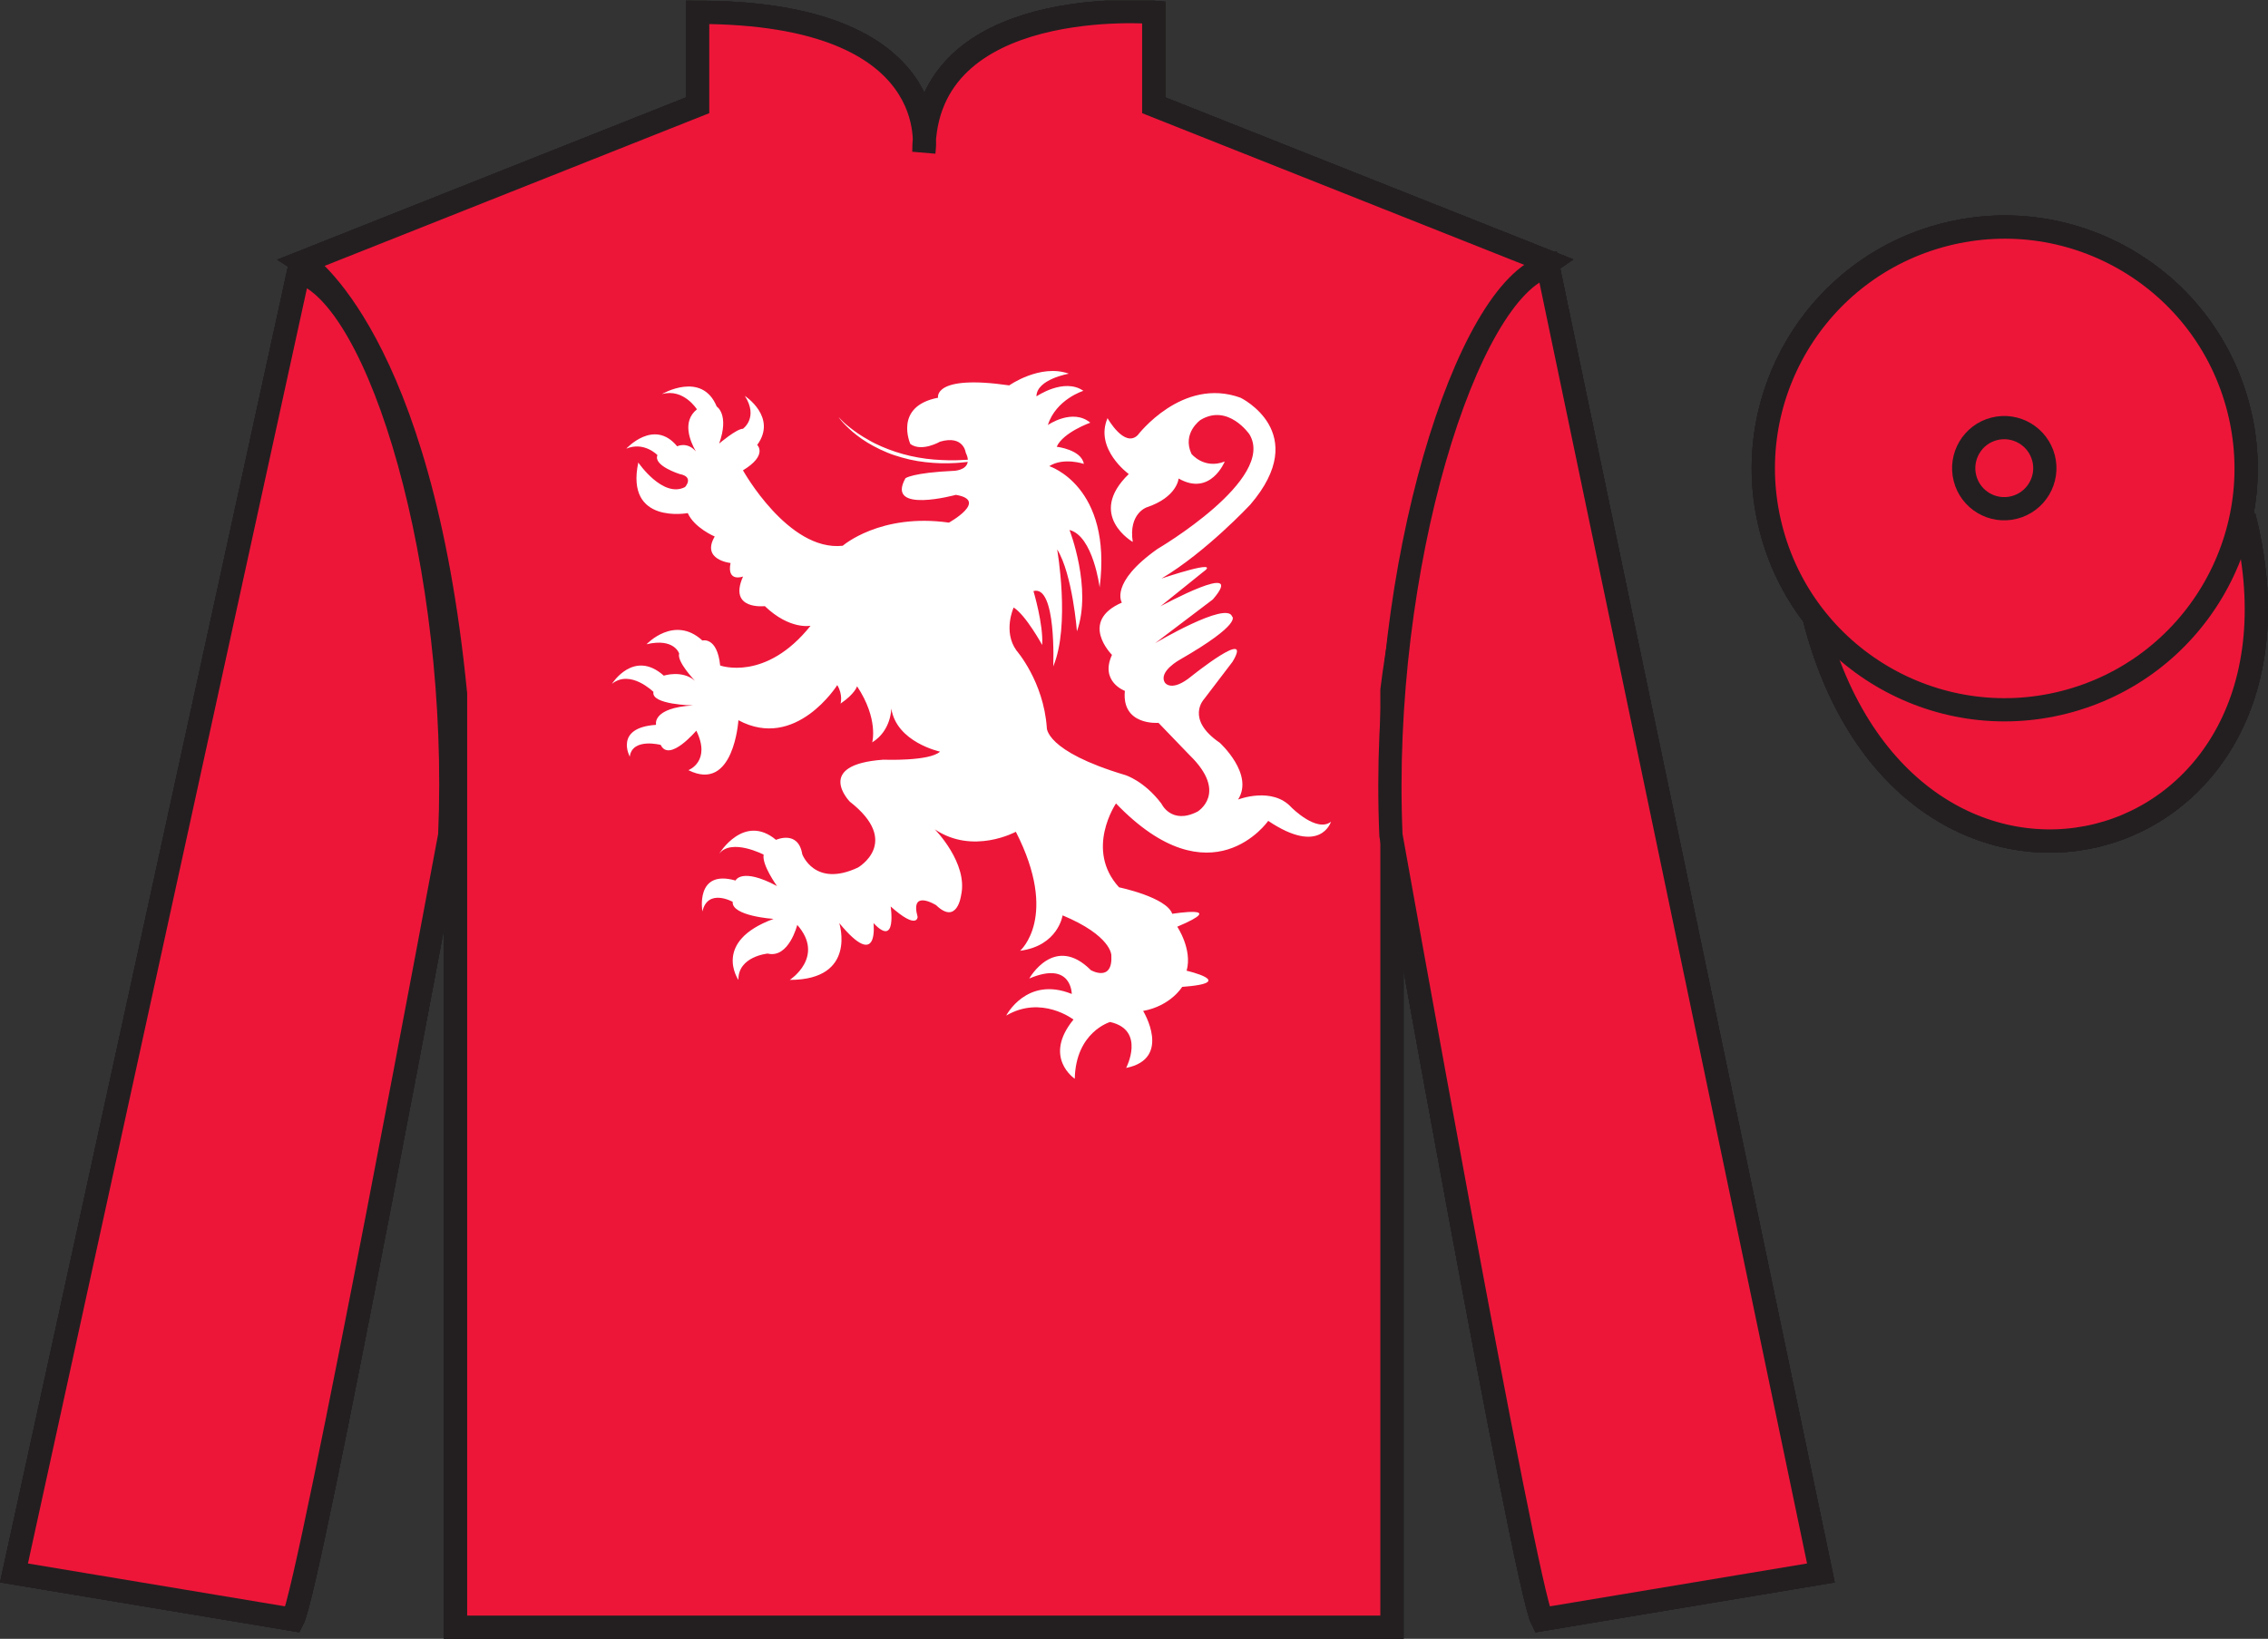 <?xml version="1.0" encoding="UTF-8"?>
<svg xmlns="http://www.w3.org/2000/svg" xmlns:xlink="http://www.w3.org/1999/xlink" width="97.59pt" height="70.53pt" viewBox="0 0 97.59 70.53" version="1.1">
<rect x="0" y="0" width="97.59" height="70.53" fill="#333333" stroke="none"/>
<defs>
<clipPath id="clip1">
  <path d="M 0 70.531 L 97.59 70.531 L 97.59 0.031 L 0 0.031 L 0 70.531 Z M 0 70.531 "/>
</clipPath>
</defs>
<g id="surface0">
<g clip-path="url(#clip1)" clip-rule="nonzero">
<path style=" stroke:none;fill-rule:nonzero;fill:rgb(100%,100%,100%);fill-opacity:1;" d="M 13.02 11.281 C 13.02 11.281 18.102 14.531 19.602 29.863 C 19.602 29.863 19.602 44.863 19.602 70.031 L 59.895 70.031 L 59.895 29.695 C 59.895 29.695 61.684 14.695 66.645 11.281 L 49.645 4.531 L 49.645 0.531 C 49.645 0.531 39.754 -0.305 39.754 6.531 C 39.754 6.531 40.77 0.531 30.02 0.531 L 30.02 4.531 L 13.02 11.281 "/>
<path style="fill:none;stroke-width:10;stroke-linecap:butt;stroke-linejoin:miter;stroke:rgb(13.73%,12.16%,12.549%);stroke-opacity:1;stroke-miterlimit:4;" d="M 130.195 592.487 C 130.195 592.487 181.016 559.987 196.016 406.667 C 196.016 406.667 196.016 256.667 196.016 4.987 L 598.945 4.987 L 598.945 408.347 C 598.945 408.347 616.836 558.347 666.445 592.487 L 496.445 659.987 L 496.445 699.987 C 496.445 699.987 397.539 708.347 397.539 639.987 C 397.539 639.987 407.695 699.987 300.195 699.987 L 300.195 659.987 L 130.195 592.487 Z M 130.195 592.487 " transform="matrix(0.1,0,0,-0.1,0,70.53)"/>
<path style=" stroke:none;fill-rule:nonzero;fill:rgb(0%,36.333%,19.509%);fill-opacity:1;" d="M 12.602 69.695 C 13.352 68.195 19.352 35.945 19.352 35.945 C 19.852 24.445 16.352 12.695 12.852 11.695 L 0.602 67.695 L 12.602 69.695 "/>
<path style="fill:none;stroke-width:10;stroke-linecap:butt;stroke-linejoin:miter;stroke:rgb(13.73%,12.16%,12.549%);stroke-opacity:1;stroke-miterlimit:4;" d="M 126.016 8.347 C 133.516 23.347 193.516 345.847 193.516 345.847 C 198.516 460.847 163.516 578.347 128.516 588.347 L 6.016 28.347 L 126.016 8.347 Z M 126.016 8.347 " transform="matrix(0.1,0,0,-0.1,0,70.53)"/>
<path style=" stroke:none;fill-rule:nonzero;fill:rgb(0%,36.333%,19.509%);fill-opacity:1;" d="M 78.352 67.695 L 66.602 11.445 C 63.102 12.445 59.352 24.445 59.852 35.945 C 59.852 35.945 65.602 68.195 66.352 69.695 L 78.352 67.695 "/>
<path style="fill:none;stroke-width:10;stroke-linecap:butt;stroke-linejoin:miter;stroke:rgb(13.73%,12.16%,12.549%);stroke-opacity:1;stroke-miterlimit:4;" d="M 783.516 28.347 L 666.016 590.847 C 631.016 580.847 593.516 460.847 598.516 345.847 C 598.516 345.847 656.016 23.347 663.516 8.347 L 783.516 28.347 Z M 783.516 28.347 " transform="matrix(0.1,0,0,-0.1,0,70.53)"/>
<path style="fill-rule:nonzero;fill:rgb(100%,95.41%,10.001%);fill-opacity:1;stroke-width:10;stroke-linecap:butt;stroke-linejoin:miter;stroke:rgb(13.73%,12.16%,12.549%);stroke-opacity:1;stroke-miterlimit:4;" d="M 780.703 439.245 C 820.391 283.62 1004.336 331.198 965.547 483.191 " transform="matrix(0.1,0,0,-0.1,0,70.53)"/>
<path style=" stroke:none;fill-rule:nonzero;fill:rgb(66.03%,31.331%,68.348%);fill-opacity:1;" d="M 39.27 15.195 L 34.27 28.445 L 21.77 28.445 L 31.52 34.695 L 27.02 47.195 L 39.52 39.445 L 52.27 47.195 L 47.27 34.945 L 57.27 28.445 L 44.52 28.445 L 39.27 15.195 "/>
<path style=" stroke:none;fill-rule:nonzero;fill:rgb(100%,95.41%,10.001%);fill-opacity:1;" d="M 88.828 30.223 C 94.387 28.805 97.742 23.148 96.324 17.594 C 94.906 12.035 89.25 8.68 83.691 10.098 C 78.137 11.516 74.781 17.172 76.199 22.727 C 77.613 28.285 83.27 31.641 88.828 30.223 "/>
<path style="fill:none;stroke-width:10;stroke-linecap:butt;stroke-linejoin:miter;stroke:rgb(13.73%,12.16%,12.549%);stroke-opacity:1;stroke-miterlimit:4;" d="M 888.281 403.073 C 943.867 417.253 977.422 473.816 963.242 529.362 C 949.062 584.948 892.5 618.503 836.914 604.323 C 781.367 590.144 747.812 533.581 761.992 478.034 C 776.133 422.448 832.695 388.894 888.281 403.073 Z M 888.281 403.073 " transform="matrix(0.1,0,0,-0.1,0,70.53)"/>
<path style=" stroke:none;fill-rule:nonzero;fill:rgb(100%,95.41%,10.001%);fill-opacity:1;" d="M 86.672 21.84 C 87.605 21.602 88.172 20.652 87.934 19.719 C 87.695 18.785 86.742 18.219 85.809 18.457 C 84.875 18.695 84.312 19.648 84.551 20.582 C 84.789 21.516 85.738 22.078 86.672 21.84 "/>
<path style="fill:none;stroke-width:10;stroke-linecap:butt;stroke-linejoin:miter;stroke:rgb(13.73%,12.16%,12.549%);stroke-opacity:1;stroke-miterlimit:4;" d="M 866.719 486.902 C 876.055 489.284 881.719 498.777 879.336 508.113 C 876.953 517.448 867.422 523.112 858.086 520.73 C 848.75 518.347 843.125 508.816 845.508 499.48 C 847.891 490.144 857.383 484.519 866.719 486.902 Z M 866.719 486.902 " transform="matrix(0.1,0,0,-0.1,0,70.53)"/>
<path style=" stroke:none;fill-rule:nonzero;fill:rgb(100%,100%,100%);fill-opacity:1;" d="M 13.02 11.281 C 13.02 11.281 18.102 14.531 19.602 29.863 C 19.602 29.863 19.602 44.863 19.602 70.031 L 59.895 70.031 L 59.895 29.695 C 59.895 29.695 61.684 14.695 66.645 11.281 L 49.645 4.531 L 49.645 0.531 C 49.645 0.531 39.754 -0.305 39.754 6.531 C 39.754 6.531 40.77 0.531 30.02 0.531 L 30.02 4.531 L 13.02 11.281 "/>
<path style="fill:none;stroke-width:10;stroke-linecap:butt;stroke-linejoin:miter;stroke:rgb(13.73%,12.16%,12.549%);stroke-opacity:1;stroke-miterlimit:4;" d="M 130.195 592.487 C 130.195 592.487 181.016 559.987 196.016 406.667 C 196.016 406.667 196.016 256.667 196.016 4.987 L 598.945 4.987 L 598.945 408.347 C 598.945 408.347 616.836 558.347 666.445 592.487 L 496.445 659.987 L 496.445 699.987 C 496.445 699.987 397.539 708.347 397.539 639.987 C 397.539 639.987 407.695 699.987 300.195 699.987 L 300.195 659.987 L 130.195 592.487 Z M 130.195 592.487 " transform="matrix(0.1,0,0,-0.1,0,70.53)"/>
<path style=" stroke:none;fill-rule:nonzero;fill:rgb(0%,36.333%,19.509%);fill-opacity:1;" d="M 12.602 69.695 C 13.352 68.195 19.352 35.945 19.352 35.945 C 19.852 24.445 16.352 12.695 12.852 11.695 L 0.602 67.695 L 12.602 69.695 "/>
<path style="fill:none;stroke-width:10;stroke-linecap:butt;stroke-linejoin:miter;stroke:rgb(13.73%,12.16%,12.549%);stroke-opacity:1;stroke-miterlimit:4;" d="M 126.016 8.347 C 133.516 23.347 193.516 345.847 193.516 345.847 C 198.516 460.847 163.516 578.347 128.516 588.347 L 6.016 28.347 L 126.016 8.347 Z M 126.016 8.347 " transform="matrix(0.1,0,0,-0.1,0,70.53)"/>
<path style=" stroke:none;fill-rule:nonzero;fill:rgb(0%,36.333%,19.509%);fill-opacity:1;" d="M 78.352 67.695 L 66.602 11.445 C 63.102 12.445 59.352 24.445 59.852 35.945 C 59.852 35.945 65.602 68.195 66.352 69.695 L 78.352 67.695 "/>
<path style="fill:none;stroke-width:10;stroke-linecap:butt;stroke-linejoin:miter;stroke:rgb(13.73%,12.16%,12.549%);stroke-opacity:1;stroke-miterlimit:4;" d="M 783.516 28.347 L 666.016 590.847 C 631.016 580.847 593.516 460.847 598.516 345.847 C 598.516 345.847 656.016 23.347 663.516 8.347 L 783.516 28.347 Z M 783.516 28.347 " transform="matrix(0.1,0,0,-0.1,0,70.53)"/>
<path style="fill-rule:nonzero;fill:rgb(100%,95.41%,10.001%);fill-opacity:1;stroke-width:10;stroke-linecap:butt;stroke-linejoin:miter;stroke:rgb(13.73%,12.16%,12.549%);stroke-opacity:1;stroke-miterlimit:4;" d="M 780.703 439.245 C 820.391 283.62 1004.336 331.198 965.547 483.191 " transform="matrix(0.1,0,0,-0.1,0,70.53)"/>
<path style=" stroke:none;fill-rule:nonzero;fill:rgb(66.03%,31.331%,68.348%);fill-opacity:1;" d="M 39.27 15.195 L 34.27 28.445 L 21.77 28.445 L 31.52 34.695 L 27.02 47.195 L 39.52 39.445 L 52.27 47.195 L 47.27 34.945 L 57.27 28.445 L 44.52 28.445 L 39.27 15.195 "/>
<path style=" stroke:none;fill-rule:nonzero;fill:rgb(100%,95.41%,10.001%);fill-opacity:1;" d="M 88.828 30.223 C 94.387 28.805 97.742 23.148 96.324 17.594 C 94.906 12.035 89.25 8.68 83.691 10.098 C 78.137 11.516 74.781 17.172 76.199 22.727 C 77.613 28.285 83.27 31.641 88.828 30.223 "/>
<path style="fill:none;stroke-width:10;stroke-linecap:butt;stroke-linejoin:miter;stroke:rgb(13.73%,12.16%,12.549%);stroke-opacity:1;stroke-miterlimit:4;" d="M 888.281 403.073 C 943.867 417.253 977.422 473.816 963.242 529.362 C 949.062 584.948 892.5 618.503 836.914 604.323 C 781.367 590.144 747.812 533.581 761.992 478.034 C 776.133 422.448 832.695 388.894 888.281 403.073 Z M 888.281 403.073 " transform="matrix(0.1,0,0,-0.1,0,70.53)"/>
<path style=" stroke:none;fill-rule:nonzero;fill:rgb(100%,95.41%,10.001%);fill-opacity:1;" d="M 86.672 21.84 C 87.605 21.602 88.172 20.652 87.934 19.719 C 87.695 18.785 86.742 18.219 85.809 18.457 C 84.875 18.695 84.312 19.648 84.551 20.582 C 84.789 21.516 85.738 22.078 86.672 21.84 "/>
<path style="fill:none;stroke-width:10;stroke-linecap:butt;stroke-linejoin:miter;stroke:rgb(13.73%,12.16%,12.549%);stroke-opacity:1;stroke-miterlimit:4;" d="M 866.719 486.902 C 876.055 489.284 881.719 498.777 879.336 508.113 C 876.953 517.448 867.422 523.112 858.086 520.73 C 848.75 518.347 843.125 508.816 845.508 499.48 C 847.891 490.144 857.383 484.519 866.719 486.902 Z M 866.719 486.902 " transform="matrix(0.1,0,0,-0.1,0,70.53)"/>
<path style=" stroke:none;fill-rule:nonzero;fill:rgb(100%,100%,100%);fill-opacity:1;" d="M 13.02 11.281 C 13.02 11.281 18.102 14.531 19.602 29.863 C 19.602 29.863 19.602 44.863 19.602 70.031 L 59.895 70.031 L 59.895 29.695 C 59.895 29.695 61.684 14.695 66.645 11.281 L 49.645 4.531 L 49.645 0.531 C 49.645 0.531 39.754 -0.305 39.754 6.531 C 39.754 6.531 40.77 0.531 30.02 0.531 L 30.02 4.531 L 13.02 11.281 "/>
<path style="fill:none;stroke-width:10;stroke-linecap:butt;stroke-linejoin:miter;stroke:rgb(13.73%,12.16%,12.549%);stroke-opacity:1;stroke-miterlimit:4;" d="M 130.195 592.487 C 130.195 592.487 181.016 559.987 196.016 406.667 C 196.016 406.667 196.016 256.667 196.016 4.987 L 598.945 4.987 L 598.945 408.347 C 598.945 408.347 616.836 558.347 666.445 592.487 L 496.445 659.987 L 496.445 699.987 C 496.445 699.987 397.539 708.347 397.539 639.987 C 397.539 639.987 407.695 699.987 300.195 699.987 L 300.195 659.987 L 130.195 592.487 Z M 130.195 592.487 " transform="matrix(0.1,0,0,-0.1,0,70.53)"/>
<path style=" stroke:none;fill-rule:nonzero;fill:rgb(0%,36.333%,19.509%);fill-opacity:1;" d="M 12.602 69.695 C 13.352 68.195 19.352 35.945 19.352 35.945 C 19.852 24.445 16.352 12.695 12.852 11.695 L 0.602 67.695 L 12.602 69.695 "/>
<path style="fill:none;stroke-width:10;stroke-linecap:butt;stroke-linejoin:miter;stroke:rgb(13.73%,12.16%,12.549%);stroke-opacity:1;stroke-miterlimit:4;" d="M 126.016 8.347 C 133.516 23.347 193.516 345.847 193.516 345.847 C 198.516 460.847 163.516 578.347 128.516 588.347 L 6.016 28.347 L 126.016 8.347 Z M 126.016 8.347 " transform="matrix(0.1,0,0,-0.1,0,70.53)"/>
<path style=" stroke:none;fill-rule:nonzero;fill:rgb(0%,36.333%,19.509%);fill-opacity:1;" d="M 78.352 67.695 L 66.602 11.445 C 63.102 12.445 59.352 24.445 59.852 35.945 C 59.852 35.945 65.602 68.195 66.352 69.695 L 78.352 67.695 "/>
<path style="fill:none;stroke-width:10;stroke-linecap:butt;stroke-linejoin:miter;stroke:rgb(13.73%,12.16%,12.549%);stroke-opacity:1;stroke-miterlimit:4;" d="M 783.516 28.347 L 666.016 590.847 C 631.016 580.847 593.516 460.847 598.516 345.847 C 598.516 345.847 656.016 23.347 663.516 8.347 L 783.516 28.347 Z M 783.516 28.347 " transform="matrix(0.1,0,0,-0.1,0,70.53)"/>
<path style="fill-rule:nonzero;fill:rgb(100%,95.41%,10.001%);fill-opacity:1;stroke-width:10;stroke-linecap:butt;stroke-linejoin:miter;stroke:rgb(13.73%,12.16%,12.549%);stroke-opacity:1;stroke-miterlimit:4;" d="M 780.703 439.245 C 820.391 283.62 1004.336 331.198 965.547 483.191 " transform="matrix(0.1,0,0,-0.1,0,70.53)"/>
<path style=" stroke:none;fill-rule:nonzero;fill:rgb(66.03%,31.331%,68.348%);fill-opacity:1;" d="M 39.27 15.195 L 34.27 28.445 L 21.77 28.445 L 31.52 34.695 L 27.02 47.195 L 39.52 39.445 L 52.27 47.195 L 47.27 34.945 L 57.27 28.445 L 44.52 28.445 L 39.27 15.195 "/>
<path style=" stroke:none;fill-rule:nonzero;fill:rgb(100%,95.41%,10.001%);fill-opacity:1;" d="M 88.828 30.223 C 94.387 28.805 97.742 23.148 96.324 17.594 C 94.906 12.035 89.25 8.68 83.691 10.098 C 78.137 11.516 74.781 17.172 76.199 22.727 C 77.613 28.285 83.27 31.641 88.828 30.223 "/>
<path style="fill:none;stroke-width:10;stroke-linecap:butt;stroke-linejoin:miter;stroke:rgb(13.73%,12.16%,12.549%);stroke-opacity:1;stroke-miterlimit:4;" d="M 888.281 403.073 C 943.867 417.253 977.422 473.816 963.242 529.362 C 949.062 584.948 892.5 618.503 836.914 604.323 C 781.367 590.144 747.812 533.581 761.992 478.034 C 776.133 422.448 832.695 388.894 888.281 403.073 Z M 888.281 403.073 " transform="matrix(0.1,0,0,-0.1,0,70.53)"/>
<path style=" stroke:none;fill-rule:nonzero;fill:rgb(100%,95.41%,10.001%);fill-opacity:1;" d="M 86.672 21.84 C 87.605 21.602 88.172 20.652 87.934 19.719 C 87.695 18.785 86.742 18.219 85.809 18.457 C 84.875 18.695 84.312 19.648 84.551 20.582 C 84.789 21.516 85.738 22.078 86.672 21.84 "/>
<path style="fill:none;stroke-width:10;stroke-linecap:butt;stroke-linejoin:miter;stroke:rgb(13.73%,12.16%,12.549%);stroke-opacity:1;stroke-miterlimit:4;" d="M 866.719 486.902 C 876.055 489.284 881.719 498.777 879.336 508.113 C 876.953 517.448 867.422 523.112 858.086 520.73 C 848.75 518.347 843.125 508.816 845.508 499.48 C 847.891 490.144 857.383 484.519 866.719 486.902 Z M 866.719 486.902 " transform="matrix(0.1,0,0,-0.1,0,70.53)"/>
<path style=" stroke:none;fill-rule:nonzero;fill:rgb(92.863%,8.783%,22.277%);fill-opacity:1;" d="M 13.02 11.281 C 13.02 11.281 18.102 14.531 19.602 29.863 C 19.602 29.863 19.602 44.863 19.602 70.031 L 59.895 70.031 L 59.895 29.695 C 59.895 29.695 61.684 14.695 66.645 11.281 L 49.645 4.531 L 49.645 0.531 C 49.645 0.531 39.754 -0.305 39.754 6.531 C 39.754 6.531 40.77 0.531 30.02 0.531 L 30.02 4.531 L 13.02 11.281 "/>
<path style="fill:none;stroke-width:10;stroke-linecap:butt;stroke-linejoin:miter;stroke:rgb(13.73%,12.16%,12.549%);stroke-opacity:1;stroke-miterlimit:4;" d="M 130.195 592.487 C 130.195 592.487 181.016 559.987 196.016 406.667 C 196.016 406.667 196.016 256.667 196.016 4.987 L 598.945 4.987 L 598.945 408.347 C 598.945 408.347 616.836 558.347 666.445 592.487 L 496.445 659.987 L 496.445 699.987 C 496.445 699.987 397.539 708.347 397.539 639.987 C 397.539 639.987 407.695 699.987 300.195 699.987 L 300.195 659.987 L 130.195 592.487 Z M 130.195 592.487 " transform="matrix(0.1,0,0,-0.1,0,70.53)"/>
<path style=" stroke:none;fill-rule:nonzero;fill:rgb(92.863%,8.783%,22.277%);fill-opacity:1;" d="M 12.602 69.695 C 13.352 68.195 19.352 35.945 19.352 35.945 C 19.852 24.445 16.352 12.695 12.852 11.695 L 0.602 67.695 L 12.602 69.695 "/>
<path style="fill:none;stroke-width:10;stroke-linecap:butt;stroke-linejoin:miter;stroke:rgb(13.73%,12.16%,12.549%);stroke-opacity:1;stroke-miterlimit:4;" d="M 126.016 8.347 C 133.516 23.347 193.516 345.847 193.516 345.847 C 198.516 460.847 163.516 578.347 128.516 588.347 L 6.016 28.347 L 126.016 8.347 Z M 126.016 8.347 " transform="matrix(0.1,0,0,-0.1,0,70.53)"/>
<path style=" stroke:none;fill-rule:nonzero;fill:rgb(92.863%,8.783%,22.277%);fill-opacity:1;" d="M 78.352 67.695 L 66.602 11.445 C 63.102 12.445 59.352 24.445 59.852 35.945 C 59.852 35.945 65.602 68.195 66.352 69.695 L 78.352 67.695 "/>
<path style="fill:none;stroke-width:10;stroke-linecap:butt;stroke-linejoin:miter;stroke:rgb(13.73%,12.16%,12.549%);stroke-opacity:1;stroke-miterlimit:4;" d="M 783.516 28.347 L 666.016 590.847 C 631.016 580.847 593.516 460.847 598.516 345.847 C 598.516 345.847 656.016 23.347 663.516 8.347 L 783.516 28.347 Z M 783.516 28.347 " transform="matrix(0.1,0,0,-0.1,0,70.53)"/>
<path style="fill-rule:nonzero;fill:rgb(92.863%,8.783%,22.277%);fill-opacity:1;stroke-width:10;stroke-linecap:butt;stroke-linejoin:miter;stroke:rgb(13.73%,12.16%,12.549%);stroke-opacity:1;stroke-miterlimit:4;" d="M 780.703 439.245 C 820.391 283.62 1004.336 331.198 965.547 483.191 " transform="matrix(0.1,0,0,-0.1,0,70.53)"/>
<path style=" stroke:none;fill-rule:nonzero;fill:rgb(92.863%,8.783%,22.277%);fill-opacity:1;" d="M 88.828 30.223 C 94.387 28.805 97.742 23.148 96.324 17.594 C 94.906 12.035 89.25 8.68 83.691 10.098 C 78.137 11.516 74.781 17.172 76.199 22.727 C 77.613 28.285 83.27 31.641 88.828 30.223 "/>
<path style="fill:none;stroke-width:10;stroke-linecap:butt;stroke-linejoin:miter;stroke:rgb(13.73%,12.16%,12.549%);stroke-opacity:1;stroke-miterlimit:4;" d="M 888.281 403.073 C 943.867 417.253 977.422 473.816 963.242 529.362 C 949.062 584.948 892.5 618.503 836.914 604.323 C 781.367 590.144 747.812 533.581 761.992 478.034 C 776.133 422.448 832.695 388.894 888.281 403.073 Z M 888.281 403.073 " transform="matrix(0.1,0,0,-0.1,0,70.53)"/>
<path style=" stroke:none;fill-rule:nonzero;fill:rgb(92.863%,8.783%,22.277%);fill-opacity:1;" d="M 86.672 21.84 C 87.605 21.602 88.172 20.652 87.934 19.719 C 87.695 18.785 86.742 18.219 85.809 18.457 C 84.875 18.695 84.312 19.648 84.551 20.582 C 84.789 21.516 85.738 22.078 86.672 21.84 "/>
<path style="fill:none;stroke-width:10;stroke-linecap:butt;stroke-linejoin:miter;stroke:rgb(13.73%,12.16%,12.549%);stroke-opacity:1;stroke-miterlimit:4;" d="M 866.719 486.902 C 876.055 489.284 881.719 498.777 879.336 508.113 C 876.953 517.448 867.422 523.112 858.086 520.73 C 848.75 518.347 843.125 508.816 845.508 499.48 C 847.891 490.144 857.383 484.519 866.719 486.902 Z M 866.719 486.902 " transform="matrix(0.1,0,0,-0.1,0,70.53)"/>
<path style=" stroke:none;fill-rule:evenodd;fill:rgb(100%,100%,100%);fill-opacity:1;" d="M 55.57 34.75 C 54.738 33.836 53.273 34.41 53.273 34.41 C 53.973 33.316 52.484 31.965 52.484 31.965 C 50.996 30.949 51.805 30.094 51.805 30.094 L 53.035 28.48 C 53.953 26.949 51.273 29.098 51.273 29.098 C 50.402 29.816 50.125 29.379 50.125 29.379 C 49.828 28.898 50.781 28.383 50.781 28.383 C 53.484 26.828 53.016 26.531 53.016 26.531 C 52.781 25.855 49.699 27.684 49.699 27.684 L 52.188 25.797 C 53.699 24.043 49.934 26.094 49.934 26.094 L 51.738 24.641 C 52.676 23.984 49.977 24.898 49.977 24.898 C 51.902 23.754 53.801 21.715 53.801 21.715 C 56.461 18.609 53.379 17.117 53.379 17.117 C 50.867 16.203 48.953 18.73 48.953 18.73 C 48.379 19.289 47.656 17.996 47.656 17.996 C 47.086 19.328 48.57 20.402 48.57 20.402 C 46.742 22.172 48.742 23.324 48.742 23.324 C 48.551 22.105 49.336 21.836 49.336 21.836 C 50.656 21.398 50.715 20.594 50.715 20.594 C 52.09 21.379 52.699 19.863 52.699 19.863 C 51.805 20.211 51.266 19.531 51.266 19.531 C 50.855 18.633 51.656 18.074 51.656 18.074 C 52.844 17.355 53.762 18.691 53.762 18.691 C 54.93 20.621 49.805 23.625 49.805 23.625 C 47.723 25.098 48.273 25.934 48.273 25.934 C 46.402 26.75 47.848 28.184 47.848 28.184 C 47.316 29.336 48.402 29.734 48.402 29.734 C 48.254 31.246 49.848 31.109 49.848 31.109 L 51.188 32.5 C 52.867 34.133 51.527 34.93 51.527 34.93 C 50.402 35.508 49.977 34.59 49.977 34.59 C 49.23 33.598 48.414 33.355 48.414 33.355 C 44.957 32.324 45.043 31.312 45.043 31.312 C 44.902 29.324 43.738 27.996 43.738 27.996 C 43.145 27.176 43.617 26.145 43.617 26.145 C 44.141 26.473 44.844 27.758 44.844 27.758 C 44.902 26.883 44.469 25.438 44.469 25.438 C 45.469 25.16 45.32 28.68 45.32 28.68 C 46.062 26.91 45.488 23.645 45.488 23.645 C 46.148 24.699 46.34 27.168 46.34 27.168 C 47 25.316 46.02 22.809 46.02 22.809 C 47.039 23.07 47.316 25.277 47.316 25.277 C 47.871 20.918 45.148 20.062 45.148 20.062 C 45.766 19.668 46.637 19.965 46.637 19.965 C 46.531 19.348 45.469 19.227 45.469 19.227 C 45.742 18.609 46.914 18.191 46.914 18.191 C 46.148 17.555 45.086 18.293 45.086 18.293 C 45.445 17.18 46.617 16.82 46.617 16.82 C 45.785 16.242 44.598 17.059 44.598 17.059 C 44.598 16.324 45.992 16.082 45.992 16.082 C 44.758 15.645 43.426 16.586 43.426 16.586 C 40.137 16.109 40.363 17.117 40.363 17.117 C 38.438 17.488 39.172 19.109 39.172 19.109 C 39.664 19.465 40.449 19.008 40.449 19.008 C 41.469 18.711 41.555 19.484 41.555 19.484 C 41.613 19.602 41.641 19.699 41.645 19.785 C 41.566 19.789 41.484 19.797 41.402 19.797 C 41.309 19.801 41.215 19.809 41.117 19.809 C 41.02 19.809 40.918 19.809 40.816 19.809 C 40.715 19.805 40.609 19.801 40.504 19.797 C 40.395 19.793 40.289 19.785 40.18 19.777 C 40.07 19.77 39.961 19.75 39.848 19.742 C 39.738 19.727 39.629 19.707 39.516 19.691 C 39.406 19.672 39.297 19.645 39.184 19.625 C 38.965 19.574 38.746 19.516 38.535 19.445 C 38.328 19.379 38.125 19.297 37.93 19.215 C 37.738 19.129 37.555 19.043 37.391 18.945 C 37.223 18.852 37.07 18.758 36.93 18.664 C 36.656 18.477 36.441 18.301 36.297 18.168 C 36.156 18.035 36.086 17.949 36.086 17.949 C 36.086 17.949 36.098 17.973 36.129 18.016 C 36.164 18.055 36.207 18.117 36.273 18.188 C 36.34 18.258 36.422 18.344 36.523 18.438 C 36.621 18.531 36.738 18.633 36.871 18.734 C 37.004 18.84 37.156 18.945 37.324 19.047 C 37.488 19.148 37.672 19.246 37.867 19.34 C 38.062 19.43 38.266 19.52 38.48 19.59 C 38.695 19.664 38.922 19.723 39.145 19.777 C 39.258 19.801 39.371 19.824 39.488 19.844 C 39.602 19.859 39.715 19.879 39.828 19.891 C 40.055 19.918 40.277 19.93 40.496 19.938 C 40.605 19.938 40.711 19.941 40.816 19.938 C 40.918 19.934 41.023 19.93 41.121 19.926 C 41.219 19.922 41.316 19.91 41.41 19.902 C 41.488 19.895 41.566 19.887 41.641 19.879 C 41.586 20.238 41.066 20.262 41.066 20.262 C 39.258 20.344 38.961 20.582 38.961 20.582 C 38.09 22.133 41.129 21.297 41.129 21.297 C 42.555 21.535 40.832 22.492 40.832 22.492 C 37.879 22.074 36.262 23.488 36.262 23.488 C 33.922 23.746 31.969 20.242 31.969 20.242 C 33.051 19.586 32.582 19.148 32.582 19.148 C 33.457 17.953 32.051 17.039 32.051 17.039 C 32.648 17.973 31.969 18.453 31.969 18.453 C 31.691 18.453 30.945 19.09 30.945 19.09 C 31.391 17.836 30.84 17.496 30.84 17.496 C 30.203 15.945 28.48 16.961 28.48 16.961 C 29.414 16.699 29.988 17.617 29.988 17.617 C 29.34 18.137 29.688 18.977 29.941 19.426 C 29.566 18.992 29.137 19.207 29.137 19.207 C 28.141 17.996 26.949 19.309 26.949 19.309 C 27.715 18.988 28.289 19.586 28.289 19.586 C 28.098 20.043 29.246 20.402 29.246 20.402 C 29.883 20.523 29.477 20.961 29.477 20.961 C 28.523 21.457 27.465 19.906 27.465 19.906 C 26.898 22.586 29.594 22.082 29.594 22.082 C 29.875 22.719 30.754 23.09 30.754 23.09 C 30.16 24.098 31.434 24.23 31.434 24.23 C 31.266 25.078 31.973 24.812 31.973 24.812 C 31.32 26.273 32.91 26.086 32.91 26.086 C 33.988 27.121 34.879 26.93 34.879 26.93 C 32.945 29.355 30.988 28.641 30.988 28.641 C 30.859 27.387 30.223 27.566 30.223 27.566 C 29.012 26.453 27.82 27.727 27.82 27.727 C 29.012 27.445 29.223 28.125 29.223 28.125 C 29.117 28.48 29.902 29.297 29.902 29.297 C 29.352 28.82 28.562 29.078 28.562 29.078 C 27.27 27.926 26.332 29.43 26.332 29.43 C 27.125 28.793 28.117 29.777 28.117 29.777 C 28.004 30.332 29.82 30.359 29.82 30.359 C 28.031 30.465 28.23 31.195 28.23 31.195 C 26.418 31.316 27.098 32.562 27.098 32.562 C 27.211 31.738 28.43 32.059 28.43 32.059 C 28.797 32.828 29.961 31.445 29.961 31.445 C 30.613 32.773 29.621 33.145 29.621 33.145 C 31.578 34.129 31.773 30.996 31.773 30.996 C 34.242 32.324 36.027 29.484 36.027 29.484 C 36.281 29.906 36.168 30.281 36.168 30.281 C 36.793 29.855 36.879 29.535 36.879 29.535 C 37.812 30.941 37.531 31.949 37.531 31.949 C 38.352 31.445 38.352 30.492 38.352 30.492 C 38.578 31.949 40.449 32.348 40.449 32.348 C 39.996 32.773 38.012 32.695 38.012 32.695 C 35.008 32.906 36.566 34.5 36.566 34.5 C 38.805 36.25 36.918 37.336 36.918 37.336 C 35.051 38.215 34.52 36.762 34.52 36.762 C 34.348 35.707 33.391 36.145 33.391 36.145 C 32.008 34.988 30.945 36.742 30.945 36.742 C 31.477 36.062 32.859 36.781 32.859 36.781 C 32.773 37.219 33.434 38.133 33.434 38.133 C 31.902 37.316 31.648 37.895 31.648 37.895 C 29.902 37.398 30.223 39.227 30.223 39.227 C 30.457 38.215 31.527 38.812 31.527 38.812 C 31.473 39.426 33.285 39.547 33.285 39.547 C 30.629 40.523 31.773 42.172 31.773 42.172 C 31.754 41.16 33.031 41.039 33.031 41.039 C 33.945 41.258 34.305 39.805 34.305 39.805 C 35.516 41.18 33.984 42.172 33.984 42.172 C 36.898 42.172 36.113 39.727 36.113 39.727 C 37.84 41.824 37.586 39.727 37.586 39.727 C 38.605 40.812 38.324 39.012 38.324 39.012 C 39.484 40.043 39.484 39.461 39.484 39.461 C 39.145 38.242 40.281 38.957 40.281 38.957 C 41.188 39.832 41.355 38.531 41.355 38.531 C 41.668 37.152 40.223 35.691 40.223 35.691 C 41.867 36.805 43.711 35.797 43.711 35.797 C 45.582 39.461 43.895 40.918 43.895 40.918 C 45.531 40.703 45.723 39.395 45.723 39.395 C 47.82 40.27 47.82 41.105 47.82 41.105 C 47.891 42.297 46.941 41.754 46.941 41.754 C 45.367 40.176 44.289 42.113 44.289 42.113 C 46.117 41.332 46.117 42.777 46.117 42.777 C 44.176 41.992 43.297 43.707 43.297 43.707 C 44.816 42.816 46.191 43.879 46.191 43.879 C 44.859 45.508 46.246 46.426 46.246 46.426 C 46.289 44.41 47.766 43.984 47.766 43.984 C 49.309 44.328 48.457 45.961 48.457 45.961 C 50.445 45.562 49.188 43.508 49.188 43.508 C 50.379 43.289 50.867 42.473 50.867 42.473 C 53.293 42.293 51.059 41.777 51.059 41.777 C 51.316 40.859 50.656 39.883 50.656 39.883 C 52.91 38.93 50.441 39.328 50.441 39.328 C 50.188 38.609 48.152 38.188 48.152 38.188 C 46.668 36.566 48.02 34.578 48.02 34.578 C 52.129 38.852 54.57 35.328 54.57 35.328 C 56.824 36.84 57.27 35.367 57.27 35.367 C 56.652 35.844 55.57 34.75 55.57 34.75 "/>
</g>
</g>
</svg>
